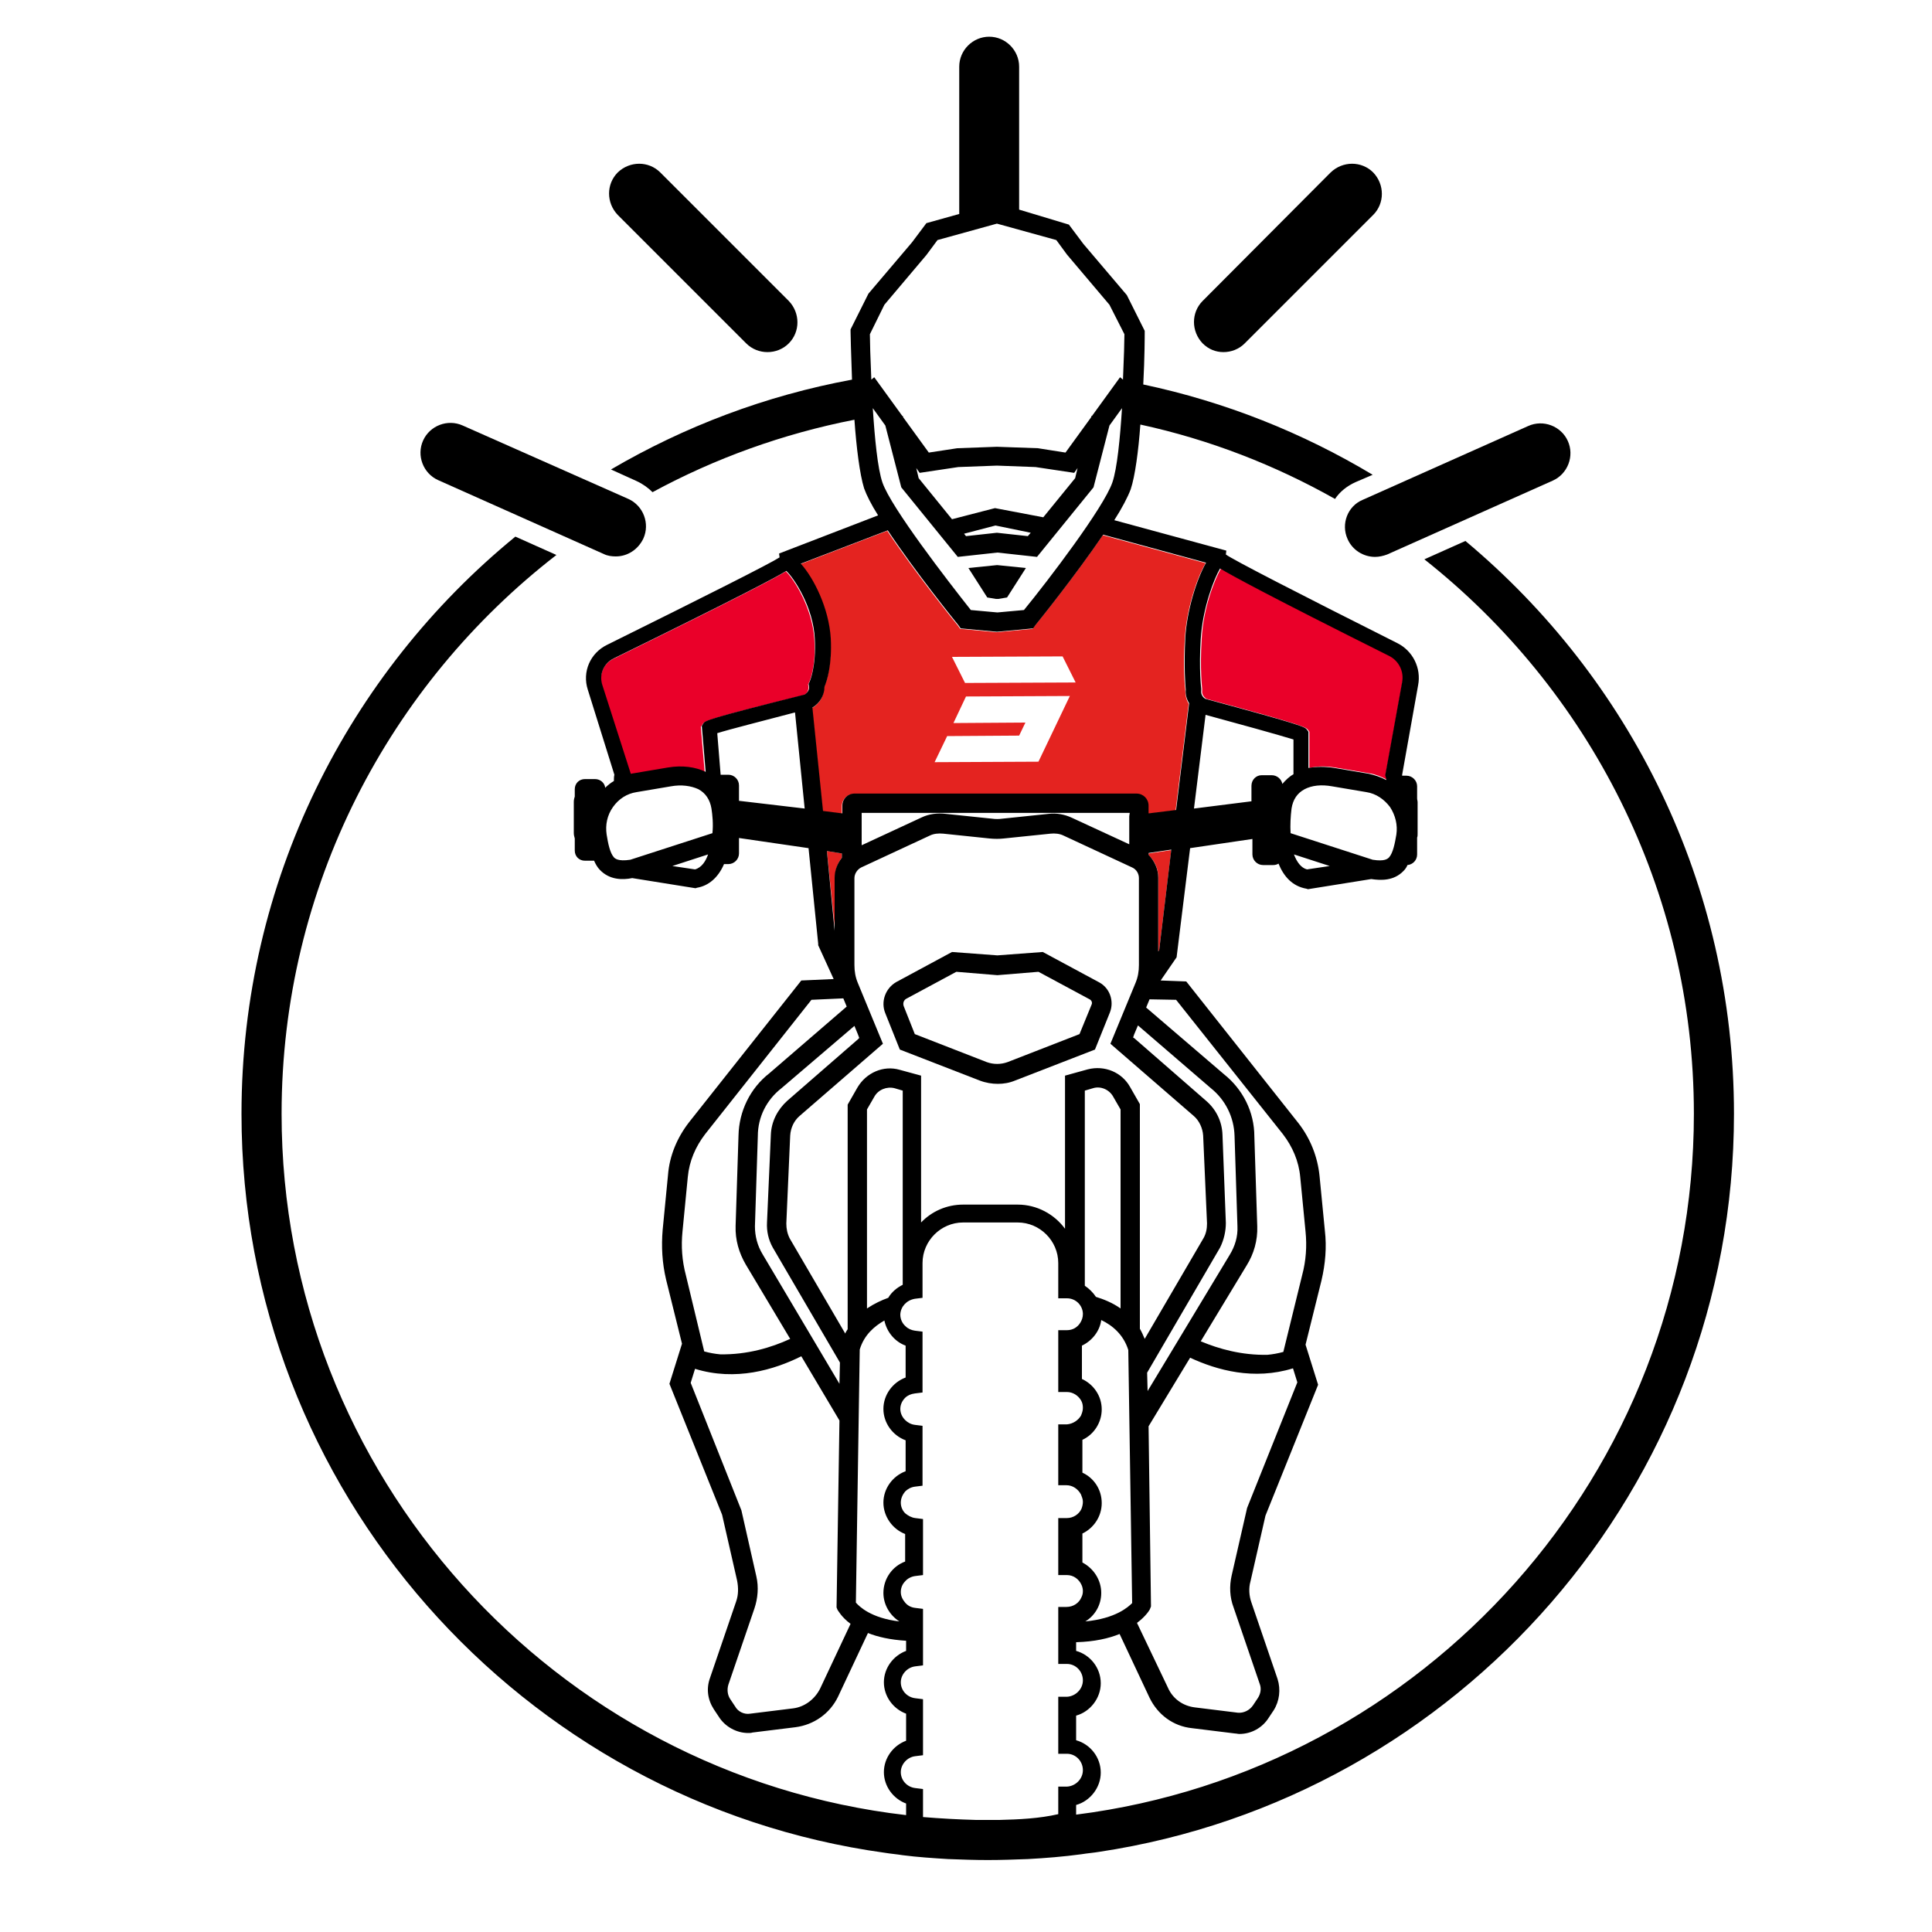 <?xml version="1.0" encoding="utf-8"?>
<!-- Generator: Adobe Illustrator 26.0.0, SVG Export Plug-In . SVG Version: 6.00 Build 0)  -->
<svg version="1.1"
	 id="svg35" xmlns:cc="http://creativecommons.org/ns#" xmlns:dc="http://purl.org/dc/elements/1.1/" xmlns:inkscape="http://www.inkscape.org/namespaces/inkscape" xmlns:rdf="http://www.w3.org/1999/02/22-rdf-syntax-ns#" xmlns:sodipodi="http://sodipodi.sourceforge.net/DTD/sodipodi-0.dtd" xmlns:svg="http://www.w3.org/2000/svg"
	 xmlns="http://www.w3.org/2000/svg" xmlns:xlink="http://www.w3.org/1999/xlink" x="0px" y="0px" viewBox="0 0 400 400"
	 style="enable-background:new 0 0 400 400;" xml:space="preserve">
<style type="text/css">
	.st0{fill:#E42320;}
	.st1{fill:#EA0029;}
</style>
<sodipodi:namedview  bordercolor="#666666" borderopacity="1" gridtolerance="10" guidetolerance="10" id="namedview37" inkscape:current-layer="g32" inkscape:cx="508.82504" inkscape:cy="439.29089" inkscape:document-rotation="0" inkscape:pageopacity="0" inkscape:pageshadow="2" inkscape:window-height="1009" inkscape:window-maximized="1" inkscape:window-width="1920" inkscape:window-x="0" inkscape:window-y="34" inkscape:zoom="0.86540571" objecttolerance="10" pagecolor="#ffffff" showgrid="false">
	</sodipodi:namedview>
<g id="Layer_2">
</g>
<g>
	<path class="st0" d="M239.8,181.7V197l0.2-0.3l2.5-20.7l-4.7,0.7v0.4C239.1,178.2,239.8,179.9,239.8,181.7z"/>
	<path class="st0" d="M171.9,132.2c0.3,5.6-0.8,9-1.3,10.1c0,1.8-0.9,3.4-2.5,4.3l2.2,21.4l4,0.5v-1.6c0-1.4,1.1-2.5,2.5-2.5h58.4
		c1.4,0,2.5,1.1,2.5,2.5v1.6l5.7-0.7l2.7-22.1c-0.5-0.8-0.7-1.8-0.7-2.8c-0.1-0.9-0.5-4.7-0.1-10.7c0.3-5.5,2.3-12.2,4.3-15.6
		l-21.3-5.8c-5.7,8.4-13.5,18.1-14,18.7l-0.5,0.7l-7.5,0.7l-7.5-0.7l-0.5-0.7c-0.5-0.6-8.9-11-14.6-19.6l-18,6.9
		C168.3,119.8,171.5,126,171.9,132.2z M220,135.9l2.7,5.4l-22.9,0.1l-2.7-5.4L220,135.9z M196.1,152.4l14.9-0.1l1.3-2.7l-14.9,0.1
		l2.6-5.5l21.5-0.1l-6.5,13.6l-21.5,0.1L196.1,152.4z"/>
	<path class="st0" d="M174.3,177.6v-0.9l-3.1-0.5l1.7,16.5v-11C172.9,180.2,173.4,178.7,174.3,177.6z"/>
	<path class="st1" d="M145.5,149.9c0.4-0.6,0.7-1,21-6c0.6-0.3,0.9-1,0.9-1.7l-0.1-0.5l0.2-0.4c0,0,1.5-3,1.1-8.9
		c-0.4-6.6-4.3-12.6-5.9-14.1c-2.1,1.3-9.2,5.1-35.7,18.1c-2.1,1-3,3.3-2.4,5.5l5.8,18.5c0.2,0,0.4-0.1,0.6-0.1l7.1-1.2
		c3-0.5,5.6-0.2,7.8,0.9l-0.8-9.5L145.5,149.9z"/>
	<path class="st1" d="M276.4,158.9l7.1,1.2c1.3,0.2,2.5,0.7,3.6,1.3c0-0.2,0-0.4-0.1-0.6l-0.1-0.4l3.5-19.3c0.4-2.2-0.7-4.4-2.7-5.4
		c-25-12.5-32.5-16.6-34.9-18c-1.2,2-3.7,8.1-4,14.6c-0.4,6.3,0.1,10.2,0.1,10.3v0.2v0.2c-0.1,0.7,0.3,1.3,0.9,1.7
		c20.4,5.5,20.6,5.9,21,6.4l0.3,0.4v7.5C272.6,158.6,274.5,158.6,276.4,158.9z"/>
	<g>
		<path d="M359,230.6c0-47.6-21.6-90.2-55.6-118.6l-8.5,3.8c33.9,26.8,55.8,68.3,55.8,114.8c0,74.4-55.9,136-127.9,145.1v-2
			c2.9-0.8,5.1-3.6,5.1-6.7c0-3.2-2.2-5.9-5.1-6.7v-5.1c2.9-0.8,5.1-3.6,5.1-6.7c0-3.2-2.2-5.9-5.1-6.7V340l0,0
			c3.8-0.1,6.8-0.8,9-1.7l6.2,13.2c1.7,3.5,4.9,5.9,8.8,6.3l8.9,1.1c0.3,0,0.6,0.1,0.9,0.1c2.5,0,4.8-1.3,6.1-3.4l1-1.5
			c1.2-1.9,1.5-4.3,0.8-6.5l-5.4-15.8c-0.5-1.4-0.6-3-0.2-4.4l3.1-13.6l10.9-27.1l-2.6-8.3l0,0l3.3-13.3c0.8-3.4,1.1-6.9,0.7-10.3
			l-1.1-11.3c-0.4-4-1.9-7.8-4.4-11l-23.2-29.3l-5.3-0.2l3.3-4.8l2.8-22.6l12.9-1.9v3.2c0,1.2,1,2.2,2.2,2.2h2.1
			c0.4,0,0.8-0.1,1.1-0.3c1.1,2.7,2.9,4.7,5.8,5.2l0.3,0.1l13.1-2.1c2,0.3,4.7,0.4,6.7-1.7c0.3-0.3,0.6-0.7,0.8-1.2
			c1.1-0.1,2-1,2-2.2v-3.5c0.1-0.2,0.1-0.5,0.1-0.8v-6.5c0-0.3-0.1-0.5-0.1-0.8v-2.5c0-1.2-1-2.2-2.2-2.2h-0.9c0-0.1,0-0.1,0-0.2
			l3.3-18.5c0.7-3.6-1.1-7.2-4.4-8.8c-20.5-10.3-34.1-17.3-35.4-18.3l0,0l0.1-0.8l-23.2-6.3c1.6-2.5,2.8-4.8,3.4-6.4
			c0.9-2.7,1.6-7.9,2-13.4c14.3,3.1,27.9,8.4,40.3,15.4c1-1.5,2.5-2.7,4.3-3.5l3.5-1.5c-14.5-8.7-30.5-15.1-47.5-18.7
			C237,74,237,69.4,237,69v-0.5l-3.7-7.4l-9-10.6l-3-4L211,43.4V13.8c0-3.4-2.8-6.2-6.2-6.2s-6.2,2.8-6.2,6.2v30.5l-6.8,1.9l-3,4
			l-9,10.6l-3.7,7.4v0.5c0,0.4,0.1,4.6,0.3,9.9c-17.9,3.3-34.7,9.7-49.9,18.6l5.3,2.4c1.3,0.6,2.4,1.4,3.3,2.3
			c12.9-7,27-12.1,41.8-15c0.4,5.7,1.1,11.3,2,14.2c0.5,1.4,1.5,3.4,2.9,5.6l-20.5,7.9l0.1,0.8c-2,1.3-15.5,8.1-35.7,18.1
			c-3.5,1.7-5.2,5.6-4,9.3l5.5,17.6c-0.1,0.4-0.1,0.9-0.1,1.3c-0.7,0.4-1.3,0.9-1.8,1.4c-0.1-1-1-1.8-2.1-1.8h-2.1
			c-1.2,0-2.1,0.9-2.1,2.1v1.5c-0.1,0.3-0.2,0.7-0.2,1.1v6.5c0,0.4,0.1,0.7,0.2,1.1v2.5c0,1.2,0.9,2.1,2.1,2.1h1.9
			c0.3,0.7,0.7,1.4,1.2,1.9c2,2.1,4.7,2.1,6.7,1.7l13.1,2.1l0.3-0.1c2.4-0.4,4.4-2.1,5.6-4.9h0.9c1.2,0,2.2-1,2.2-2.2v-3.2l14.4,2.1
			l2,19.8v0.3l3.2,7l-6.7,0.3l-23.2,29.3c-2.5,3.2-4.1,7-4.4,11l-1.1,11.3c-0.3,3.5-0.1,6.9,0.7,10.3l3.3,13.3l0,0l-2.6,8.3
			l10.9,27.1l3.1,13.6c0.3,1.5,0.3,3-0.2,4.4l-5.4,15.8c-0.8,2.2-0.5,4.5,0.8,6.5l1,1.5c1.3,2.1,3.7,3.4,6.1,3.4
			c0.3,0,0.6,0,0.9-0.1l8.9-1.1c3.8-0.5,7.1-2.8,8.8-6.3l6.2-13.2c2,0.8,4.6,1.4,7.9,1.6l0,0v2.1c-2.7,1-4.6,3.6-4.6,6.5
			s1.9,5.5,4.6,6.5v5.6c-2.7,1-4.6,3.6-4.6,6.5s1.9,5.5,4.6,6.5v2.4c-72.7-8.4-129.3-70.4-129.3-145.2c0-47,22.3-88.9,56.9-115.7
			l-8.5-3.8C72.1,139.4,50,182.5,50,230.6c0,78,58.1,142.6,133.2,153l0,0c1.2,0.2,2.5,0.3,3.7,0.5c3.1,0.4,6.2,0.6,9.4,0.8
			c2.7,0.1,5.5,0.2,8.2,0.2c2.8,0,5.6-0.1,8.3-0.2c3.7-0.2,7.4-0.5,11.1-1c1.2-0.2,2.5-0.3,3.7-0.5l0,0
			C301.9,372.2,359,307.9,359,230.6z M224.7,335.7c2-1.2,3.3-3.4,3.3-5.9c0-2.7-1.6-5.1-3.9-6.3v-6c2.3-1.1,4-3.5,4-6.3
			s-1.6-5.2-4-6.3v-6.8c2.4-1.1,4-3.6,4-6.3c0-2.8-1.7-5.2-4.1-6.3v-6.9c2.1-1,3.7-3,4-5.3c2.3,1.1,4.6,3,5.6,6.2l0.8,52.4
			C233.6,332.7,231,335.1,224.7,335.7z M183.9,268.7c-1.4,0.5-2.9,1.2-4.4,2.2v-41.2l1.5-2.6c0.8-1.5,2.6-2.2,4.2-1.8l1.7,0.5V266
			C185.7,266.6,184.6,267.5,183.9,268.7L183.9,268.7z M186.3,221.5c-3.4-1-7,0.6-8.8,3.7l-2,3.5v46.5c-0.2,0.3-0.4,0.6-0.5,0.9
			l-11.5-19.7c-0.5-1-0.7-2-0.7-3.1l0.8-18.2c0.1-1.6,0.8-3.1,2-4.1l17.2-14.9l-5.2-12.6c-0.5-1.2-0.7-2.4-0.7-3.7v-18
			c0-0.9,0.6-1.8,1.4-2.2l14.2-6.6c0.8-0.4,1.8-0.5,2.8-0.4l9.6,1c1,0.1,2,0.1,2.9,0l9.7-1c0.9-0.1,1.9,0,2.7,0.4l14.2,6.6
			c0.9,0.4,1.4,1.3,1.4,2.2v18c0,1.3-0.2,2.5-0.7,3.7l-5.2,12.6l17.2,14.9c1.2,1,1.9,2.6,2,4.1l0.8,18.2c0,1.1-0.2,2.1-0.7,3
			L237,277.2c-0.3-0.7-0.6-1.4-1-2.1v-46.5l-2-3.5c-1.7-3.1-5.3-4.6-8.8-3.7l-4.7,1.3v31.7c-2.2-3-5.8-5-9.8-5h-11.3
			c-3.4,0-6.5,1.4-8.7,3.7v-30.4L186.3,221.5z M160,258.3l13.9,23.8l-0.1,4.4l-15.9-26.8c-1.1-1.8-1.6-3.8-1.6-5.8l0.6-18.7
			c0-3.9,1.8-7.5,4.9-9.9l15.1-12.9l0.7,1.7l0.3,0.8l-0.3,0.3L163,227.9c-2,1.8-3.3,4.3-3.4,7l-0.8,18.2
			C158.7,254.9,159.1,256.7,160,258.3z M233.8,169L233.8,169L233.8,169v5.8l-11.9-5.5c-1.5-0.7-3.2-1-4.8-0.8l-9.6,1
			c-0.7,0.1-1.4,0.1-2.1,0l-9.6-1c-1.7-0.2-3.4,0-4.9,0.7l-12.5,5.8v-5.6v-0.5l0,0v-0.6h55.5L233.8,169L233.8,169z M253.1,234.9
			c-0.1-2.7-1.3-5.2-3.4-7L234.9,215l-0.3-0.2l0.2-0.6l0.8-1.9l15.1,13c3,2.4,4.8,6,4.9,9.9l0.6,18.7c0.1,2.1-0.5,4.1-1.6,5.9
			l-17,28.2l-0.1-3.8l15.1-25.9c0.8-1.6,1.2-3.4,1.2-5.1L253.1,234.9z M226.9,268.5L226.9,268.5c-0.6-0.9-1.4-1.7-2.3-2.3v-40.4
			l1.7-0.5c1.6-0.5,3.4,0.3,4.2,1.8l1.5,2.6v41.2C230.3,269.7,228.5,269,226.9,268.5z M258.2,312.2l-3.2,14
			c-0.5,2.2-0.4,4.5,0.4,6.6l5.4,15.8c0.4,1,0.2,2.1-0.4,3l-1,1.5c-0.7,1-1.9,1.6-3.1,1.5l-8.9-1.1c-2.5-0.3-4.6-1.8-5.6-4.1
			l-6.4-13.4c1.9-1.4,2.7-2.8,2.7-2.9l0.2-0.5l-0.5-37.3l8.6-14.2c5.6,2.6,13.2,4.7,21.3,2.2l0.9,2.9L258.2,312.2z M243.5,207
			l22.1,27.8c2,2.6,3.3,5.6,3.6,8.9l1.1,11.3c0.3,3,0.1,6-0.7,9l-3.9,15.9c-1.1,0.3-2.2,0.5-3.3,0.6c-5.3,0.1-10-1.2-13.8-2.8
			l9.5-15.7c1.5-2.4,2.3-5.2,2.2-8.1l-0.6-18.6c0-5.1-2.4-9.8-6.3-12.9l-16.1-13.8l0.7-1.7L243.5,207z M240,196.7l-0.2,0.3v-15.3
			c0-1.8-0.8-3.5-2-4.7v-0.4l4.7-0.7L240,196.7z M238,172.5l3.7-0.5L238,172.5L238,172.5z M259.1,162.7v3.2l-11.9,1.5l2.4-19.4
			c6.3,1.7,15.3,4.2,18.2,5.1v7.2c-0.9,0.5-1.6,1.2-2.3,2c-0.2-1-1.1-1.8-2.2-1.8h-2.1C260.1,160.5,259.1,161.4,259.1,162.7z
			 M270.6,180c-1.2-0.3-2.1-1.5-2.7-3.1l7.4,2.4L270.6,180z M289.1,172.8c-0.3,1.8-0.7,3.8-1.5,4.7c-0.3,0.3-0.9,0.9-3.4,0.5
			l-17-5.5c-0.1-1.7,0-3.5,0.2-5.1c0.3-1.9,1.2-3.2,2.7-4s3.5-1,5.7-0.6l7.1,1.2c2,0.3,3.7,1.5,4.9,3.1
			C288.9,168.8,289.4,170.8,289.1,172.8z M287.6,135.8c2,1,3.1,3.2,2.7,5.4l-3.5,19.3l0.1,0.4c0.1,0.2,0.1,0.4,0.1,0.6
			c-1.1-0.6-2.3-1-3.6-1.3l-7.1-1.2c-1.9-0.3-3.8-0.3-5.4,0v-7.5l-0.3-0.4c-0.4-0.6-0.7-0.9-21-6.4c-0.6-0.3-1-1-0.9-1.7v-0.2v-0.2
			c0,0-0.5-4-0.1-10.3c0.4-6.5,2.8-12.6,4-14.6C255.1,119.2,262.6,123.3,287.6,135.8z M183.1,63.1l8.7-10.3l2.3-3.1l12.3-3.4
			l12.3,3.4l2.2,3l8.8,10.4l3.1,6.1c0,1.3-0.1,4.9-0.3,9.4l-0.6-0.5l-5.8,8H226l-0.1,0.3l-5.3,7.3l-5.7-0.9l-8.5-0.3l-8.2,0.3
			l-5.9,0.9l-5.3-7.3l-0.1-0.3h-0.1l-5.8-8l-0.6,0.5c-0.2-4.4-0.3-8.1-0.3-9.4L183.1,63.1z M216,107.1l-10-1.9l-8.9,2.3l-6.9-8.5
			l-0.5-2.1l0.7,1l8-1.2l8-0.3l8,0.3l8,1.2l0.7-1l-0.5,2.1L216,107.1z M213.4,110.3l-0.6,0.7l-6.4-0.7L200,111l-0.4-0.5l6.5-1.7
			L213.4,110.3z M180.7,84.5l2.6,3.6l3.3,12.8l11.7,14.4l8.2-0.9l8.2,0.9l11.7-14.4l3.3-12.8l2.6-3.6c-0.4,6.2-1,12.5-2,15.4
			c-1.8,5.2-13.3,20.3-18.3,26.4l-5.5,0.5l-5.5-0.5c-4.9-6.2-16.5-21.2-18.3-26.4C181.7,97,181.1,90.7,180.7,84.5z M183.8,109.8
			c5.7,8.6,14.1,19,14.6,19.6l0.5,0.7l7.5,0.7l7.5-0.7l0.5-0.7c0.5-0.6,8.3-10.3,14-18.7l21.3,5.8c-2,3.5-4,10.1-4.3,15.6
			c-0.3,5.9,0,9.8,0.1,10.7c-0.1,1,0.2,2,0.7,2.8l-2.7,22.1l-5.7,0.7v-1.6c0-1.4-1.1-2.5-2.5-2.5h-58.4c-1.4,0-2.5,1.1-2.5,2.5v1.6
			l-4-0.5l-2.2-21.4c1.5-0.9,2.5-2.5,2.5-4.3c0.5-1.2,1.6-4.5,1.3-10.1c-0.4-6.2-3.5-12.4-6.2-15.4L183.8,109.8z M174.1,172.5
			L174.1,172.5l-3.7-0.5L174.1,172.5z M124.7,141.8c-0.7-2.2,0.3-4.5,2.4-5.5c26.5-13,33.6-16.8,35.7-18.1c1.6,1.5,5.6,7.5,5.9,14.1
			c0.3,5.9-1.1,8.9-1.1,8.9l-0.2,0.4l0.1,0.5c0.1,0.7-0.3,1.3-0.9,1.7c-20.4,5.1-20.6,5.4-21,6l-0.3,0.5l0.8,9.5
			c-2.1-1-4.8-1.4-7.8-0.9l-7.1,1.2c-0.2,0-0.4,0.1-0.6,0.1L124.7,141.8z M127.1,177.5c-0.8-0.9-1.2-2.8-1.5-4.7
			c-0.3-2,0.1-4,1.3-5.7s2.9-2.8,4.9-3.1l7.1-1.2c2.2-0.4,4.2-0.1,5.7,0.6c1.5,0.8,2.4,2.2,2.7,4c0.2,1.3,0.4,3.2,0.2,5.1l-17,5.5
			C127.9,178.4,127.3,177.7,127.1,177.5z M143.9,180l-4.7-0.7l7.4-2.4C146.1,178.3,145.3,179.6,143.9,180z M153,165.8v-3.2
			c0-1.2-1-2.2-2.2-2.2h-1.6l-0.7-8.6c2.5-0.8,9.3-2.5,16.1-4.3l2,19.9L153,165.8z M171.2,176.2l3.1,0.5v0.9
			c-0.9,1.1-1.5,2.6-1.5,4.1v11L171.2,176.2z M141.3,255l1.1-11.3c0.3-3.3,1.6-6.3,3.6-8.9l22-27.8l6.6-0.3l0.7,1.7l-16,13.8
			c-4,3.1-6.3,7.9-6.4,12.9l-0.6,18.7c-0.1,2.9,0.7,5.6,2.1,8l9.2,15.4c-3.9,1.8-8.9,3.3-14.5,3.2c-1.1-0.1-2.2-0.3-3.3-0.6L142,264
			C141.2,261,141,258,141.3,255z M169.8,349.6c-1.1,2.2-3.2,3.8-5.6,4.1l-8.9,1.1c-1.2,0.2-2.5-0.4-3.1-1.5l-1-1.5
			c-0.6-0.9-0.7-2-0.4-3l5.4-15.8c0.7-2.1,0.9-4.4,0.4-6.6l-3.1-13.7L143,286.3l0.9-2.9c8.4,2.6,16.4,0.2,22-2.6l7.9,13.3l-0.6,38.7
			l0.2,0.5c0.1,0.1,0.8,1.5,2.7,2.9L169.8,349.6z M177.2,331.8l0.8-52.4c0.9-3,3-4.8,5.1-6c0.5,2.4,2.2,4.4,4.4,5.2v6.6
			c-2.7,1-4.6,3.6-4.6,6.5s1.9,5.5,4.6,6.5v6.4c-2.7,1-4.6,3.6-4.6,6.5s1.9,5.5,4.5,6.5v5.7c-2.7,1-4.5,3.6-4.5,6.5
			c0,2.4,1.3,4.6,3.3,5.9C180.3,335,177.9,332.6,177.2,331.8z M206.9,376.8c-0.8,0-1.6,0-2.4,0c-0.8,0-1.6,0-2.4,0
			c-3.7-0.1-7.4-0.3-11-0.6l0,0v-5.8l-1.6-0.2c-1.7-0.2-3-1.6-3-3.3c0-1.6,1.3-3.1,3-3.3l1.6-0.2v-11.6l-1.6-0.2
			c-1.7-0.2-3-1.6-3-3.3c0-1.6,1.3-3.1,3-3.3l1.6-0.2v-5.1v-6.6l-1.6-0.2c-0.9-0.1-1.6-0.5-2.1-1.1s-0.9-1.3-0.9-2.2
			c0-0.8,0.3-1.6,0.9-2.2c0.5-0.6,1.3-1,2.1-1.1l1.6-0.2v-11.6l-1.6-0.2c-0.8-0.1-1.5-0.5-2.1-1c-0.6-0.6-0.9-1.4-0.9-2.2
			c0-0.9,0.4-1.7,0.9-2.3c0.5-0.5,1.2-0.9,2-1l1.6-0.2v-12.4l-1.6-0.2c-0.8-0.1-1.5-0.5-2-1c-0.6-0.6-1-1.4-1-2.3s0.4-1.7,1-2.3
			c0.5-0.5,1.2-0.8,2-0.9l1.6-0.2v-12.6l-1.6-0.2c-0.7-0.1-1.4-0.4-1.9-0.9c-0.7-0.6-1.1-1.5-1.1-2.4v-0.1c0.1-1.6,1.3-2.9,3-3.2
			l1.6-0.2v-1.2v-6c0-4.6,3.8-8.4,8.4-8.4h11.3c4.6,0,8.4,3.8,8.4,8.4v7.3h0.6h1.2c1.8,0,3.2,1.4,3.3,3.1c0,0.1,0,0.2,0,0.2
			c0,0.6-0.2,1.2-0.5,1.7c-0.6,1-1.6,1.6-2.8,1.6h-1.2h-0.6v7.9v4.9h0.7h1.1c1.2,0,2.3,0.7,2.9,1.7c0.3,0.5,0.4,1,0.4,1.6
			s-0.2,1.1-0.4,1.6c-0.6,1-1.7,1.7-2.9,1.8h-1.1h-0.7v12.6h0.7h1c1.3,0,2.4,0.8,3,1.9c0.2,0.5,0.4,1,0.4,1.5s-0.1,1-0.3,1.5
			c-0.5,1.1-1.7,1.9-3,1.9h-1h-0.8v11.8h0.8h1c1.4,0,2.5,0.9,3,2c0.2,0.4,0.3,0.9,0.3,1.3c0,0.5-0.1,0.9-0.3,1.3
			c-0.5,1.2-1.7,2-3.1,2h-0.9h-0.8v11.8h1.8c1.8,0,3.3,1.5,3.3,3.4c0,1.8-1.5,3.3-3.3,3.4h-1.8v11.8h1.8c1.8,0,3.3,1.5,3.3,3.4
			c0,1.8-1.5,3.3-3.3,3.4h-1.8v5.7l0,0C215.2,376.5,211,376.7,206.9,376.8z"/>
		<path d="M206.6,224.4c1.2,0,2.4-0.2,3.6-0.7l16.5-6.4l3.1-7.7c0.9-2.3,0-5-2.2-6.2l-11.7-6.3l-9.4,0.7l-9.4-0.7l-11.5,6.2
			c-2.3,1.3-3.3,4.1-2.3,6.5l3,7.5l16.5,6.4C204.1,224.2,205.4,224.4,206.6,224.4z M187.1,208.3c-0.2-0.6,0-1.2,0.5-1.5l10.4-5.6
			l8.5,0.7l8.5-0.7l10.6,5.7c0.4,0.2,0.6,0.7,0.4,1.1l-2.5,6.1l-14.9,5.8l0,0c-1.4,0.5-2.9,0.5-4.3,0l-14.9-5.8L187.1,208.3z"/>
		<polygon points="204.4,123.7 206.2,124 206.7,124 208.5,123.7 212.4,117.6 206.5,117 206.5,117 206.4,117 206.4,117 206.4,117 
			200.5,117.6 		"/>
		<path d="M154.5,71.1c1.2,1.2,2.8,1.8,4.4,1.8s3.2-0.6,4.4-1.8c2.4-2.4,2.4-6.3,0-8.8l-26.6-26.6c-2.4-2.4-6.3-2.4-8.8,0
			c-2.4,2.4-2.4,6.3,0,8.8L154.5,71.1z"/>
		<path d="M90.7,99.4l34.3,15.3c0.8,0.4,1.7,0.5,2.5,0.5c2.4,0,4.6-1.4,5.7-3.7c1.4-3.1,0-6.8-3.1-8.2L95.8,88.1
			c-3.1-1.4-6.8,0-8.2,3.1C86.2,94.3,87.6,98,90.7,99.4z"/>
		<path d="M253.3,72.9c1.6,0,3.2-0.6,4.4-1.8l26.6-26.6c2.4-2.4,2.4-6.3,0-8.8c-2.4-2.4-6.3-2.4-8.8,0L249,62.3
			c-2.4,2.4-2.4,6.3,0,8.8C250.2,72.3,251.7,72.9,253.3,72.9z"/>
		<path d="M279,111.6c1,2.3,3.3,3.7,5.7,3.7c0.8,0,1.7-0.2,2.5-0.5l34.3-15.3c3.1-1.4,4.5-5.1,3.1-8.2s-5.1-4.5-8.2-3.1l-34.3,15.3
			C279,104.8,277.6,108.5,279,111.6z"/>
	</g>
</g>
</svg>
